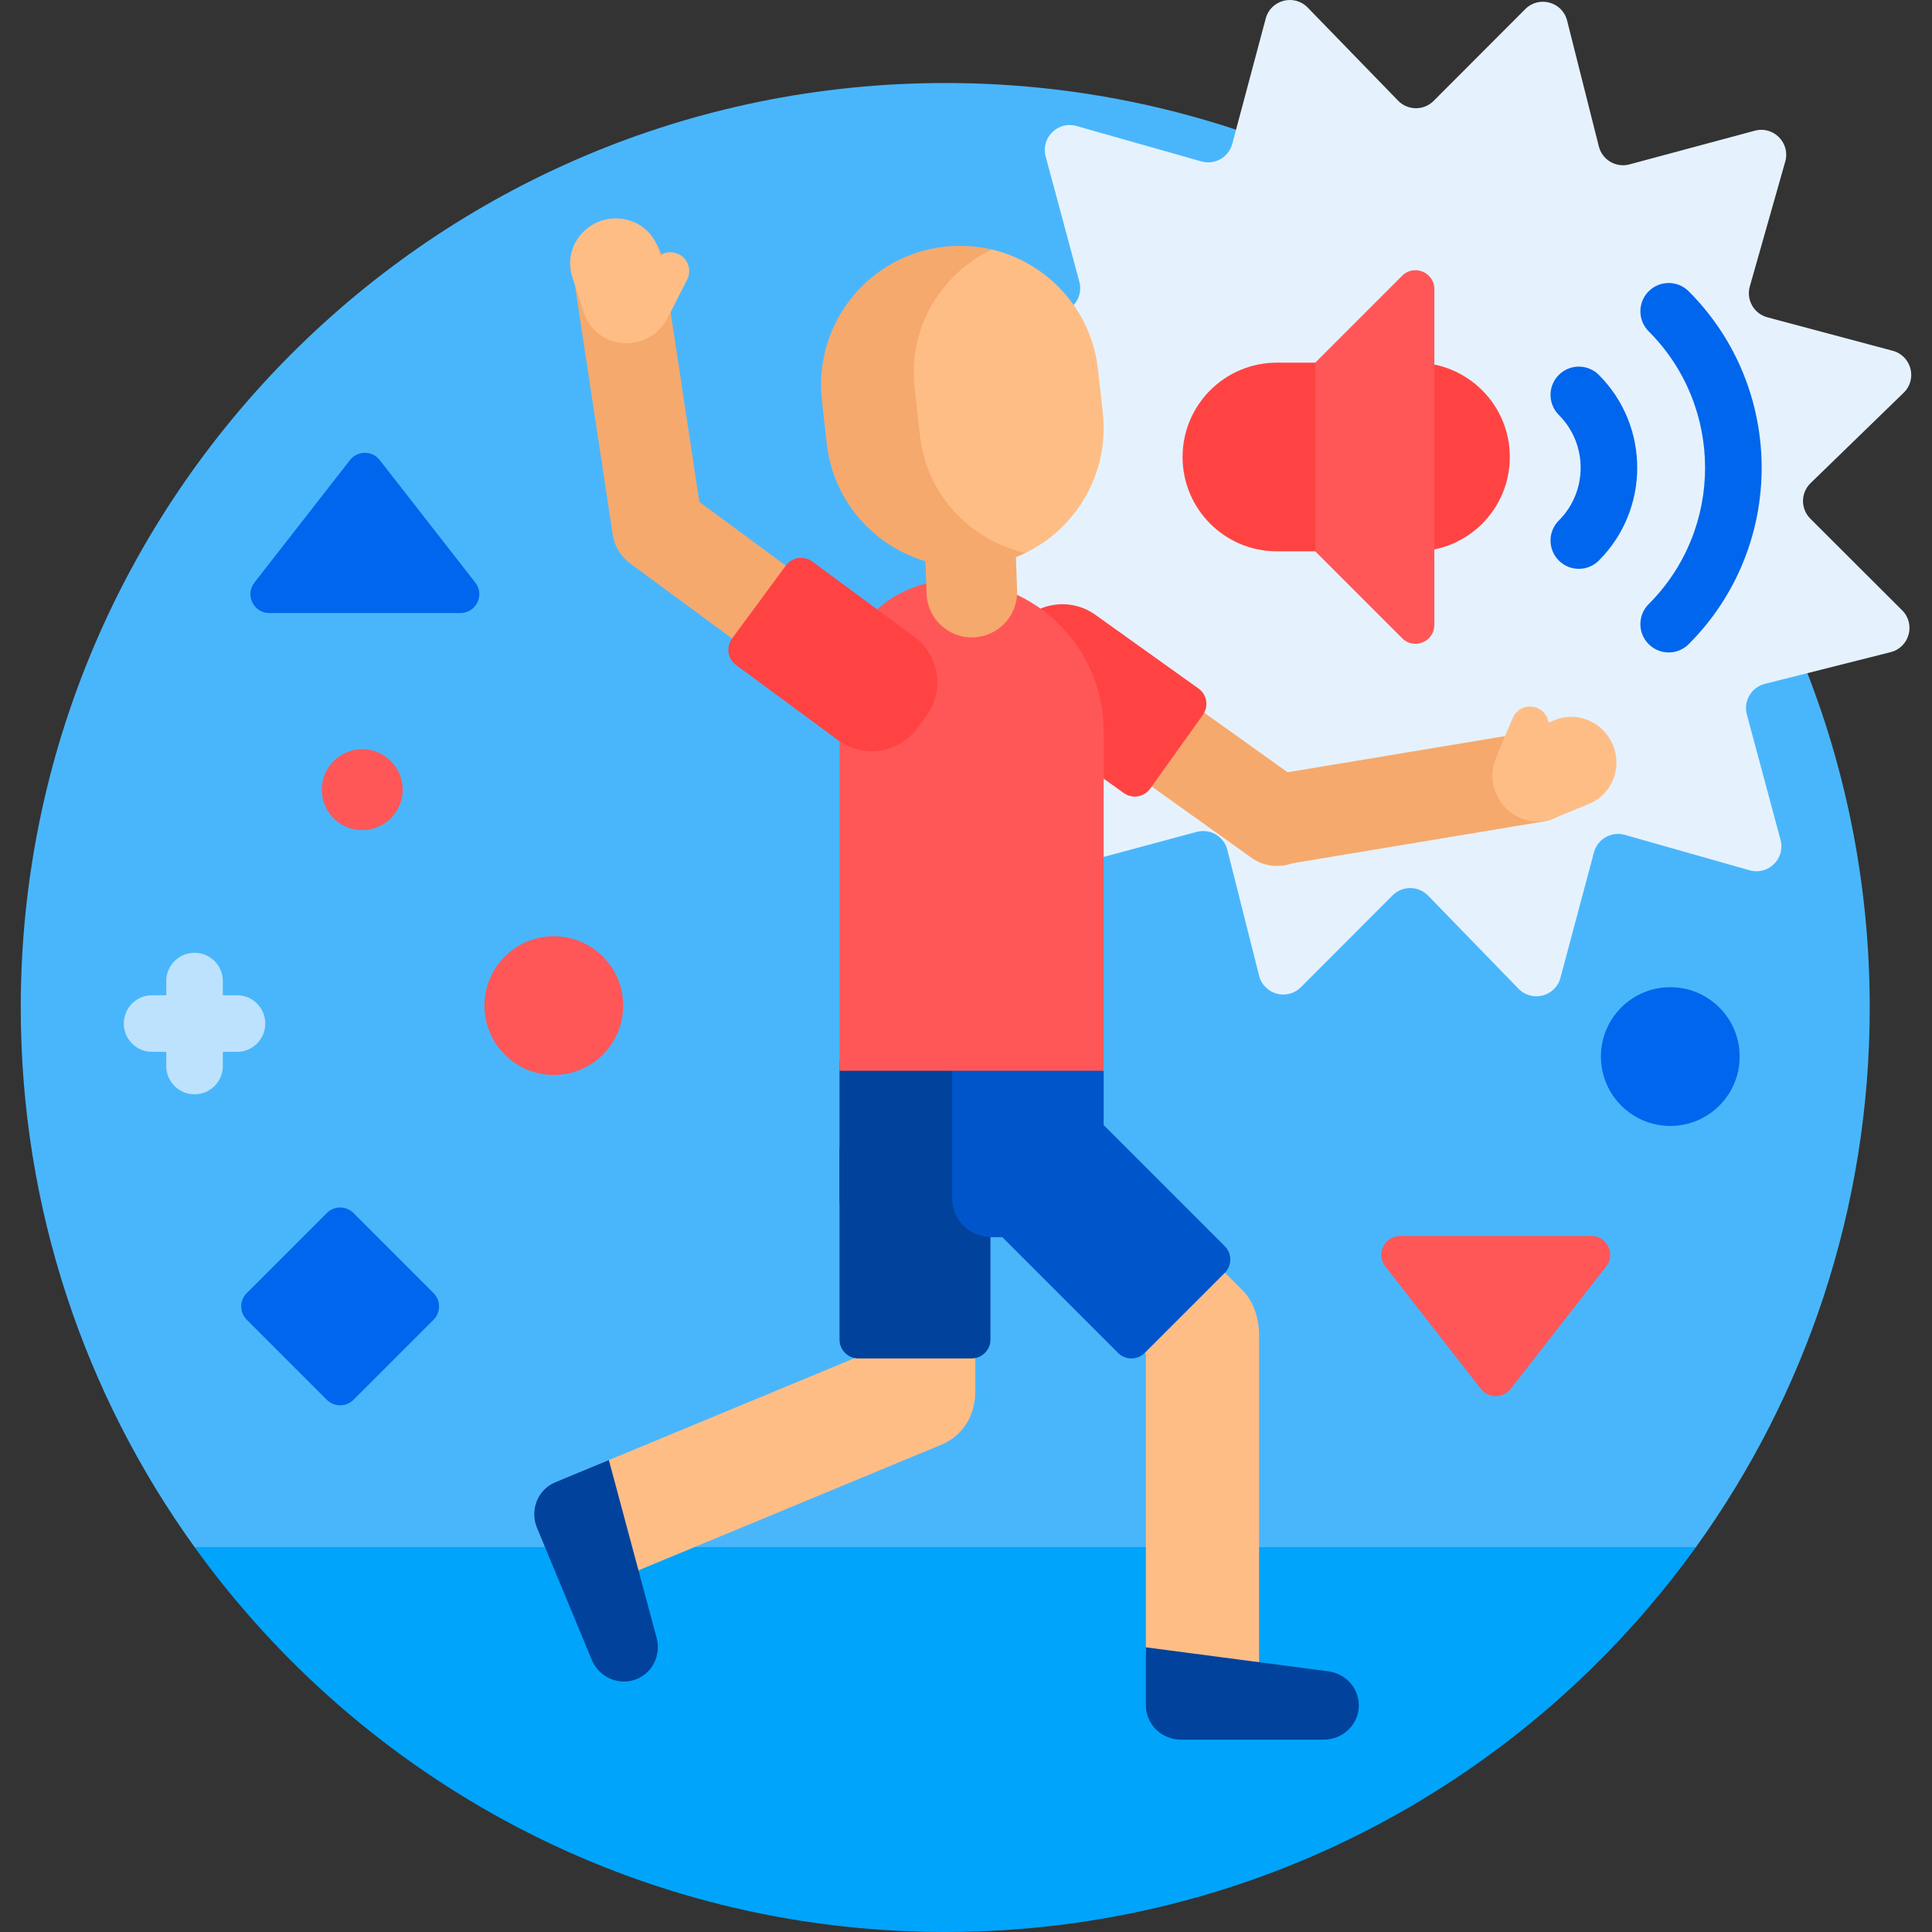 <svg xmlns="http://www.w3.org/2000/svg" id="Capa_1" viewBox="0 0 512 512"><rect x="0" y="0" width="512" height="512" fill="#333333" stroke="none"/><g><path d="m68.404 420c-1.743-2.178-3.451-4.386-5.12-6.623-.835-1.119-10.909-2.245-11.725-3.379-28.979-40.241-46.059-89.622-46.059-142.998 0-135.31 109.69-245 245-245s245 109.69 245 245c0 53.376-17.08 102.757-46.059 142.998-.529.735-6.927 1.467-7.464 2.195-1.948 2.643-3.948 5.246-5.998 7.807z" fill="#49b6fc"></path><path d="m449.444 410c-44.481 61.773-117.01 102-198.944 102s-154.463-40.227-198.944-102z" fill="#00a4fb"></path><path d="m258.47 368.957c0 1.172-.148 2.308-.402 3.403-.878 4.542-3.94 8.571-8.532 10.476l-89.266 37.027-6.655-16.043c-2.673-6.444.384-13.834 6.828-16.507l68.028-28.217v-49.104c0-8.284 6.716-15 15-15 8.284 0 15 6.716 15 15v58.965z" fill="#ffbd86"></path><path d="m222.479 355v-50c0-2.761 2.239-5 5-5h30c2.761 0 5 2.239 5 5v50c0 2.761-2.239 5-5 5h-30c-2.762 0-5-2.239-5-5z" fill="#00429c"></path><path d="m504.492 104.083-24.671 23.954c-2.647 2.57-2.676 6.809-.065 9.415l24.336 24.294c3.632 3.625 1.924 9.826-3.052 11.081l-33.343 8.41c-3.577.902-5.722 4.559-4.764 8.121l8.928 33.207c1.332 4.956-3.247 9.472-8.184 8.071l-33.08-9.388c-3.549-1.007-7.235 1.087-8.187 4.651l-8.871 33.223c-1.324 4.958-7.548 6.579-11.123 2.898l-23.954-24.671c-2.57-2.647-6.809-2.676-9.415-.065l-24.294 24.336c-3.625 3.632-9.826 1.924-11.081-3.052l-8.41-33.343c-.902-3.577-4.559-5.722-8.121-4.764l-33.207 8.928c-4.956 1.332-9.472-3.247-8.071-8.184l9.388-33.08c1.007-3.549-1.087-7.235-4.651-8.187l-33.223-8.871c-4.958-1.324-6.579-7.548-2.898-11.123l24.671-23.954c2.647-2.57 2.676-6.809.065-9.415l-24.336-24.294c-3.632-3.625-1.924-9.826 3.052-11.081l33.343-8.41c3.577-.902 5.722-4.559 4.764-8.121l-8.928-33.207c-1.332-4.956 3.247-9.472 8.184-8.071l33.08 9.388c3.549 1.007 7.235-1.087 8.187-4.651l8.871-33.223c1.324-4.958 7.548-6.579 11.123-2.898l23.954 24.671c2.57 2.647 6.809 2.676 9.415.065l24.294-24.336c3.625-3.632 9.826-1.924 11.081 3.052l8.41 33.343c.902 3.577 4.559 5.722 8.121 4.764l33.207-8.928c4.956-1.332 9.472 3.247 8.071 8.184l-9.388 33.08c-1.007 3.549 1.087 7.235 4.651 8.187l33.223 8.871c4.958 1.325 6.579 7.549 2.898 11.123z" fill="#e5f2fd"></path><path d="m288.888 167.257 56.749 40.554c5.278 3.772 6.431 11.2 2.578 16.592s-11.255 6.706-16.533 2.935l-56.749-40.554c-5.277-3.771-6.431-11.2-2.578-16.592s11.255-6.707 16.533-2.935z" fill="#f6a96c"></path><path d="m318.783 189.44-13.986 19.571c-1.606 2.247-4.728 2.766-6.975 1.161l-27.344-19.541c-6.74-4.817-8.299-14.185-3.483-20.925l2.357-3.299c4.817-6.74 14.185-8.299 20.925-3.483l27.344 19.541c2.247 1.605 2.767 4.728 1.162 6.975z" fill="#ff4343"></path><path d="m336.417 205.462 68.804-11.451c6.399-1.065 12.467 3.372 13.555 9.909s-3.216 12.7-9.615 13.765l-68.804 11.451c-6.398 1.065-12.467-3.372-13.555-9.909s3.217-12.7 9.615-13.765z" fill="#f6a96c"></path><path d="m421.139 213.034-9.291 3.805c-6.003 2.458-12.905-.522-15.416-6.654-1.394-3.404-1.137-7.061.389-10.065.056-.199.099-.399.181-.594l3.864-9.223c1.067-2.547 3.997-3.747 6.544-2.68 1.67.7 2.744 2.203 2.996 3.872l1.638-.671c6.003-2.458 12.905.522 15.416 6.654 2.512 6.133-.318 13.098-6.321 15.556z" fill="#ffbd86"></path><path d="m333.674 353.536v96.641h-17.369c-6.976 0-12.631-5.655-12.631-12.631v-78.775l-40.811-40.811c-5.858-5.858-5.858-15.355 0-21.213 5.858-5.858 15.355-5.858 21.213 0l44.824 44.823c4.387 3.962 4.774 10.434 4.774 11.966z" fill="#ffbd86"></path><path d="m274.623 282.361v35.457c0 5.523-4.477 10-10 10h-32.144c-5.523 0-10-4.477-10-10v-35.457c0-5.523 4.477-10 10-10h32.144c5.523 0 10 4.477 10 10z" fill="#00429c"></path><path d="m287.84 282.361 4.638 1.414v34.042c0 5.523-4.477 10-10 10h-19.937c-5.634 0-10.201-4.567-10.201-10.201v-35.256c0-5.523 4.477-10 10-10h20.138c5.523.001 5.362 4.478 5.362 10.001z" fill="#0055ca"></path><path d="m292.479 193.823v89.952h-70v-99.952c0-16.568 13.431-30 30-30 22.091 0 40 17.909 40 40z" fill="#ff5757"></path><path d="m176 151.511c-6.552.992-12.652-3.402-13.623-9.815l-10.444-68.964c-.971-6.414 3.554-12.417 10.106-13.409s12.652 3.402 13.623 9.815l10.444 68.964c.971 6.414-3.554 12.417-10.106 13.409z" fill="#f6a96c"></path><path d="m240.546 188.605c-3.931 5.335-11.352 6.541-16.574 2.693l-56.15-41.38c-5.222-3.848-6.267-11.293-2.335-16.628 3.931-5.335 11.352-6.541 16.574-2.693l56.15 41.38c5.221 3.849 6.267 11.294 2.335 16.628z" fill="#f6a96c"></path><path d="m245.488 189.728-2.406 3.264c-4.915 6.669-14.305 8.091-20.974 3.176l-27.056-19.939c-2.223-1.638-2.697-4.768-1.059-6.991l14.271-19.364c1.638-2.223 4.768-2.697 6.991-1.059l27.056 19.939c6.669 4.915 8.091 14.305 3.177 20.974z" fill="#ff4343"></path><path d="m182.101 74.103-4.53 8.915c-.096.189-.22.352-.336.523-1.302 3.107-3.924 5.67-7.421 6.81-6.3 2.055-13.039-1.279-15.05-7.446l-3.113-9.545c-2.011-6.167 1.467-12.832 7.768-14.886 6.3-2.055 13.039 1.279 15.05 7.446l.549 1.683c1.435-.888 3.276-1.042 4.891-.222 2.461 1.25 3.443 4.26 2.192 6.722z" fill="#ffbd86"></path><path d="m269.539 156.504c.23 6.623-4.952 12.179-11.576 12.41s-12.179-4.952-12.41-11.576l-.867-24.921c-.23-6.623 4.952-12.179 11.576-12.41 6.623-.23 12.179 4.952 12.41 11.576z" fill="#f6a96c"></path><path d="m271.742 146.551c-3.684 1.788-7.731 2.987-12.034 3.463-20.207 2.233-38.398-12.338-40.631-32.545l-1.267-11.464c-2.233-20.207 12.338-38.398 32.545-40.631 4.303-.476 8.514-.189 12.5.752.704.166 9.539 80.109 8.887 80.425z" fill="#f6a96c"></path><path d="m290.986 97.918 1.267 11.464c1.758 15.904-6.895 30.559-20.511 37.168-14.656-3.411-26.204-15.509-27.919-31.028l-1.439-13.022c-1.715-15.519 6.912-29.846 20.47-36.376 14.731 3.478 26.374 15.89 28.132 31.794z" fill="#ffbd86"></path><path d="m400.118 121.108c0 13.807-11.193 25-25 25s-25-11.193-25-25 11.193-25 25-25 25 11.193 25 25z" fill="#ff4343"></path><path d="m380.118 76.611v88.995c0 4.455-5.386 6.685-8.536 3.536l-48.033-48.033 48.033-48.033c3.151-3.15 8.536-.92 8.536 3.535z" fill="#ff5757"></path><path d="m348.606 146.109h-10.213c-13.807 0-25-11.193-25-25 0-13.807 11.193-25 25-25h10.213z" fill="#ff4343"></path><path d="m423.708 99.354c13.563 13.563 13.563 35.633 0 49.196-1.464 1.464-3.384 2.197-5.303 2.197s-3.839-.732-5.303-2.197c-2.929-2.929-2.929-7.678 0-10.606 7.715-7.715 7.715-20.269 0-27.983-2.929-2.929-2.929-7.678 0-10.606 2.928-2.93 7.677-2.93 10.606-.001zm23.812-22.158c-2.929-2.929-7.678-2.929-10.606 0-2.929 2.929-2.929 7.678 0 10.606 19.933 19.933 19.933 52.367 0 72.3-2.929 2.929-2.929 7.678 0 10.606 1.464 1.464 3.384 2.197 5.303 2.197s3.839-.732 5.303-2.197c25.782-25.781 25.782-67.731 0-93.512z" fill="#0066ed"></path><path d="m296.297 358.536-32.135-32.135c-6.802-6.802-6.802-17.831 0-24.633l12.432-12.432c1.953-1.953 5.118-1.953 7.071 0l40.916 40.916c1.953 1.953 1.953 5.118 0 7.071l-21.213 21.213c-1.952 1.952-5.118 1.952-7.071 0z" fill="#0055ca"></path><path d="m62.806 263.75h-3.75v-3.75c0-4.142-3.358-7.5-7.5-7.5s-7.5 3.358-7.5 7.5v3.75h-3.75c-4.142 0-7.5 3.358-7.5 7.5s3.358 7.5 7.5 7.5h3.75v3.75c0 4.142 3.358 7.5 7.5 7.5s7.5-3.358 7.5-7.5v-3.75h3.75c4.142 0 7.5-3.358 7.5-7.5s-3.357-7.5-7.5-7.5z" fill="#bde2fd"></path><path d="m392.448 368.075-25.324-32.462c-2.561-3.283-.222-8.075 3.942-8.075h50.648c4.164 0 6.504 4.792 3.942 8.075l-25.324 32.462c-2.001 2.567-5.882 2.567-7.884 0zm-307.171-158.798c0 5.922 4.801 10.723 10.723 10.723s10.723-4.801 10.723-10.723-4.801-10.724-10.723-10.724-10.723 4.801-10.723 10.724zm61.492 38.838c10.153 0 18.383 8.23 18.383 18.383s-8.23 18.383-18.383 18.383-18.383-8.23-18.383-18.383c0-10.152 8.23-18.383 18.383-18.383z" fill="#ff5757"></path><path d="m100.632 121.925 25.324 32.462c2.561 3.283.222 8.075-3.942 8.075h-50.648c-4.164 0-6.504-4.792-3.942-8.075l25.324-32.462c2.002-2.567 5.883-2.567 7.884 0zm342.012 139.692c10.153 0 18.383 8.23 18.383 18.383s-8.23 18.383-18.383 18.383-18.383-8.23-18.383-18.383 8.23-18.383 18.383-18.383zm-348.965 109.345 21.213-21.213c1.953-1.953 1.953-5.118 0-7.071l-21.213-21.213c-1.953-1.953-5.118-1.953-7.071 0l-21.213 21.213c-1.953 1.953-1.953 5.118 0 7.071l21.213 21.213c1.953 1.953 5.119 1.953 7.071 0z" fill="#0066ed"></path><path d="m161.353 386.935 12.659 47.118c1.207 4.493-1.032 9.149-5.24 10.894-4.64 1.924-9.995-.358-11.961-5.099l-14.499-34.955c-1.966-4.74.201-10.143 4.84-12.068zm142.321 64.997c0 5.023 4.16 9.095 9.292 9.095h37.843c5.132 0 9.292-4.072 9.292-9.095 0-4.555-3.443-8.407-8.055-9.014l-48.372-6.36z" fill="#00429c"></path></g><g></g><g></g><g></g><g></g><g></g><g></g><g></g><g></g><g></g><g></g><g></g><g></g><g></g><g></g><g></g></svg>